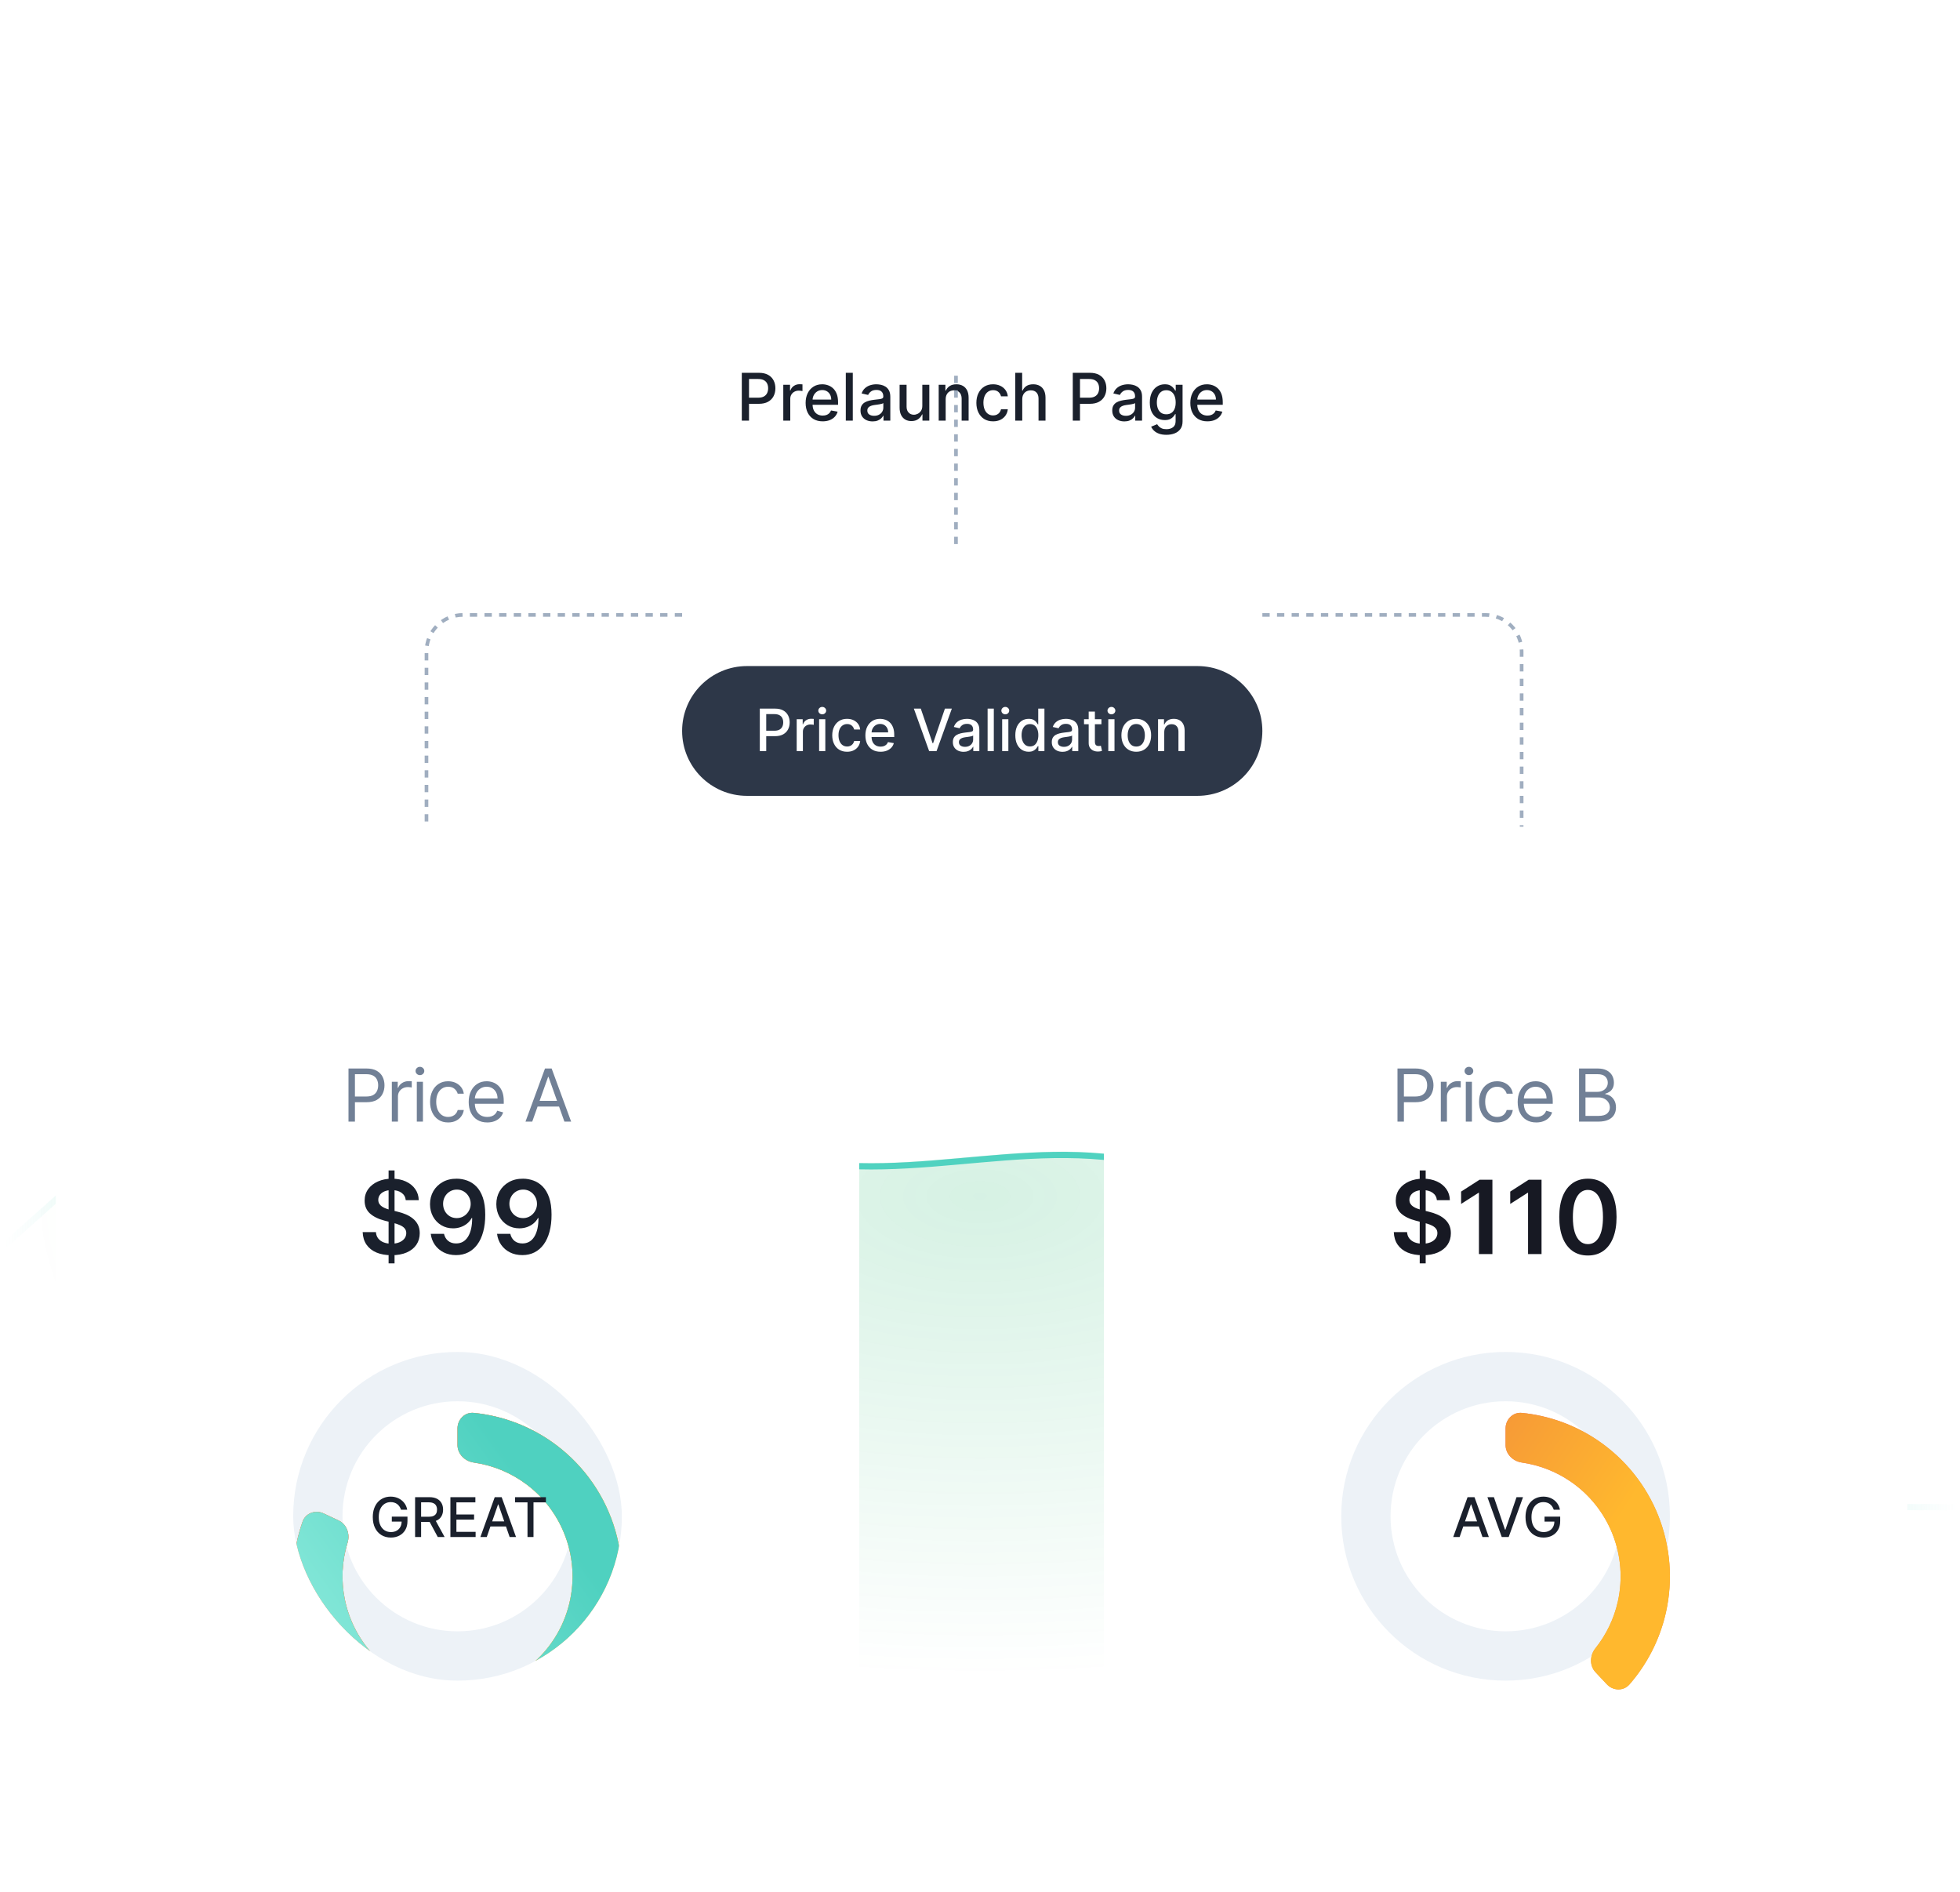 <svg width="632" height="610" viewBox="0 0 632 610" fill="none" xmlns="http://www.w3.org/2000/svg">
<g clip-path="url(#clip0_1305_35240)">
<path opacity="0.16" d="M631 484.849H610.02C589.041 484.849 547.082 484.849 505.123 461.338C463.164 438.179 421.205 390.629 379.246 376.805C337.287 362.452 295.328 381.824 253.369 372.138C211.41 362.452 169.451 325.468 127.492 325.204C85.533 325.468 43.574 362.452 22.594 381.56L1.615 400.315V541.204H22.594C43.574 541.204 85.533 541.204 127.492 541.204C169.451 541.204 211.41 541.204 253.369 541.204C295.328 541.204 337.287 541.204 379.246 541.204C421.205 541.204 463.164 541.204 505.123 541.204C547.082 541.204 589.041 541.204 610.02 541.204H631" fill="url(#paint0_diamond_1305_35240)"/>
<path d="M631 485.929H610.02C589.041 485.929 547.082 485.929 505.123 462.418C463.164 439.259 421.205 391.709 379.246 377.885C337.287 363.532 295.328 382.904 253.369 373.218C211.41 363.532 169.451 326.548 127.492 326.284C85.533 326.548 43.574 363.532 22.594 382.64L1.615 401.395" stroke="url(#paint1_linear_1305_35240)" stroke-width="2"/>
<path d="M219.945 198.264L149.294 198.264C142.791 198.264 137.519 203.536 137.519 210.039L137.519 266.56" stroke="#A0AEC0" stroke-width="1.178" stroke-dasharray="2.36 2.36"/>
<g filter="url(#filter0_ddd_1305_35240)">
<path d="M219.945 200.343C219.945 188.79 229.312 179.423 240.865 179.423H386.126C397.68 179.423 407.046 188.79 407.046 200.343C407.046 211.897 397.68 221.264 386.126 221.264H240.865C229.312 221.264 219.945 211.897 219.945 200.343Z" fill="#2D3748"/>
<path d="M245.001 206.843V193.141H249.885C250.951 193.141 251.835 193.335 252.535 193.723C253.235 194.111 253.759 194.642 254.107 195.316C254.455 195.985 254.629 196.738 254.629 197.577C254.629 198.42 254.453 199.178 254.1 199.852C253.753 200.521 253.226 201.052 252.521 201.444C251.821 201.832 250.94 202.026 249.879 202.026H246.52V200.273H249.691C250.365 200.273 250.911 200.157 251.331 199.925C251.75 199.689 252.058 199.368 252.254 198.962C252.45 198.556 252.548 198.094 252.548 197.577C252.548 197.06 252.45 196.6 252.254 196.199C252.058 195.797 251.748 195.483 251.324 195.255C250.905 195.028 250.352 194.914 249.665 194.914H247.069V206.843H245.001ZM256.892 206.843V196.567H258.826V198.199H258.933C259.12 197.646 259.45 197.211 259.923 196.895C260.4 196.573 260.94 196.413 261.542 196.413C261.667 196.413 261.814 196.417 261.983 196.426C262.157 196.435 262.293 196.446 262.392 196.46V198.373C262.311 198.351 262.169 198.326 261.963 198.3C261.758 198.268 261.553 198.253 261.348 198.253C260.875 198.253 260.454 198.353 260.083 198.554C259.718 198.75 259.428 199.024 259.214 199.377C258.999 199.725 258.892 200.122 258.892 200.568V206.843H256.892ZM264.123 206.843V196.567H266.123V206.843H264.123ZM265.133 194.981C264.785 194.981 264.486 194.865 264.236 194.633C263.991 194.397 263.868 194.116 263.868 193.79C263.868 193.46 263.991 193.179 264.236 192.947C264.486 192.711 264.785 192.593 265.133 192.593C265.481 192.593 265.777 192.711 266.023 192.947C266.273 193.179 266.397 193.46 266.397 193.79C266.397 194.116 266.273 194.397 266.023 194.633C265.777 194.865 265.481 194.981 265.133 194.981ZM273.143 207.051C272.148 207.051 271.292 206.825 270.574 206.375C269.86 205.92 269.312 205.293 268.928 204.495C268.544 203.697 268.353 202.782 268.353 201.752C268.353 200.708 268.549 199.787 268.941 198.989C269.334 198.186 269.887 197.559 270.601 197.109C271.314 196.658 272.155 196.433 273.123 196.433C273.904 196.433 274.599 196.578 275.21 196.868C275.821 197.153 276.314 197.555 276.689 198.072C277.068 198.59 277.293 199.194 277.365 199.885H275.418C275.311 199.404 275.065 198.989 274.682 198.641C274.303 198.293 273.794 198.119 273.156 198.119C272.599 198.119 272.11 198.266 271.691 198.561C271.276 198.85 270.953 199.265 270.721 199.805C270.489 200.34 270.373 200.974 270.373 201.705C270.373 202.454 270.487 203.101 270.714 203.645C270.942 204.189 271.263 204.611 271.678 204.91C272.097 205.209 272.59 205.358 273.156 205.358C273.536 205.358 273.879 205.289 274.187 205.151C274.499 205.008 274.76 204.805 274.97 204.542C275.184 204.279 275.333 203.962 275.418 203.592H277.365C277.293 204.256 277.077 204.85 276.716 205.371C276.354 205.893 275.871 206.304 275.264 206.602C274.662 206.901 273.955 207.051 273.143 207.051ZM283.933 207.051C282.921 207.051 282.049 206.834 281.317 206.402C280.59 205.965 280.028 205.351 279.631 204.562C279.239 203.768 279.042 202.838 279.042 201.772C279.042 200.719 279.239 199.792 279.631 198.989C280.028 198.186 280.581 197.559 281.29 197.109C282.004 196.658 282.838 196.433 283.793 196.433C284.372 196.433 284.934 196.529 285.479 196.721C286.023 196.912 286.511 197.214 286.944 197.624C287.376 198.034 287.718 198.567 287.967 199.223C288.217 199.874 288.342 200.666 288.342 201.598V202.307H280.173V200.808H286.382C286.382 200.282 286.275 199.816 286.061 199.41C285.846 199 285.545 198.676 285.157 198.44C284.774 198.204 284.323 198.085 283.806 198.085C283.244 198.085 282.753 198.224 282.334 198.5C281.919 198.772 281.598 199.129 281.371 199.571C281.148 200.008 281.036 200.483 281.036 200.996V202.167C281.036 202.854 281.156 203.438 281.397 203.92C281.643 204.401 281.984 204.769 282.421 205.023C282.858 205.273 283.369 205.398 283.953 205.398C284.332 205.398 284.678 205.345 284.99 205.238C285.302 205.126 285.572 204.961 285.8 204.742C286.027 204.524 286.201 204.254 286.322 203.933L288.215 204.274C288.063 204.832 287.791 205.32 287.399 205.739C287.011 206.154 286.522 206.478 285.933 206.709C285.349 206.937 284.682 207.051 283.933 207.051ZM296.906 193.141L300.719 204.301H300.873L304.687 193.141H306.921L301.99 206.843H299.602L294.671 193.141H296.906ZM310.718 207.071C310.067 207.071 309.478 206.95 308.952 206.709C308.426 206.464 308.009 206.11 307.701 205.646C307.397 205.182 307.246 204.613 307.246 203.94C307.246 203.36 307.357 202.883 307.58 202.508C307.803 202.133 308.104 201.837 308.484 201.618C308.863 201.399 309.286 201.234 309.755 201.123C310.223 201.011 310.7 200.927 311.186 200.869C311.802 200.797 312.302 200.739 312.685 200.695C313.069 200.646 313.347 200.568 313.521 200.461C313.695 200.354 313.782 200.18 313.782 199.939V199.892C313.782 199.308 313.617 198.855 313.287 198.534C312.962 198.213 312.475 198.052 311.829 198.052C311.155 198.052 310.624 198.201 310.236 198.5C309.853 198.795 309.587 199.123 309.44 199.484L307.56 199.056C307.783 198.431 308.109 197.927 308.537 197.544C308.97 197.156 309.467 196.875 310.029 196.701C310.591 196.522 311.182 196.433 311.802 196.433C312.212 196.433 312.647 196.482 313.107 196.58C313.57 196.674 314.003 196.848 314.405 197.102C314.81 197.356 315.143 197.72 315.401 198.193C315.66 198.661 315.789 199.27 315.789 200.019V206.843H313.836V205.438H313.756C313.626 205.697 313.432 205.951 313.174 206.201C312.915 206.451 312.583 206.658 312.177 206.823C311.771 206.988 311.285 207.071 310.718 207.071ZM311.153 205.465C311.706 205.465 312.179 205.356 312.571 205.137C312.968 204.919 313.269 204.633 313.475 204.281C313.684 203.924 313.789 203.543 313.789 203.137V201.812C313.718 201.883 313.579 201.95 313.374 202.013C313.174 202.071 312.944 202.122 312.685 202.167C312.426 202.207 312.174 202.245 311.929 202.28C311.684 202.312 311.479 202.338 311.314 202.361C310.926 202.41 310.571 202.492 310.25 202.608C309.933 202.724 309.679 202.891 309.487 203.11C309.3 203.324 309.206 203.61 309.206 203.966C309.206 204.461 309.389 204.836 309.755 205.09C310.12 205.34 310.587 205.465 311.153 205.465ZM320.454 193.141V206.843H318.454V193.141H320.454ZM323.146 206.843V196.567H325.146V206.843H323.146ZM324.156 194.981C323.808 194.981 323.509 194.865 323.259 194.633C323.014 194.397 322.891 194.116 322.891 193.79C322.891 193.46 323.014 193.179 323.259 192.947C323.509 192.711 323.808 192.593 324.156 192.593C324.504 192.593 324.8 192.711 325.046 192.947C325.295 193.179 325.42 193.46 325.42 193.79C325.42 194.116 325.295 194.397 325.046 194.633C324.8 194.865 324.504 194.981 324.156 194.981ZM331.684 207.044C330.855 207.044 330.114 206.832 329.463 206.408C328.816 205.98 328.308 205.371 327.938 204.582C327.572 203.788 327.389 202.836 327.389 201.725C327.389 200.614 327.574 199.664 327.944 198.875C328.319 198.085 328.832 197.481 329.483 197.062C330.134 196.643 330.872 196.433 331.698 196.433C332.335 196.433 332.848 196.54 333.236 196.754C333.629 196.964 333.932 197.209 334.146 197.49C334.365 197.771 334.534 198.019 334.655 198.233H334.775V193.141H336.776V206.843H334.822V205.244H334.655C334.534 205.463 334.36 205.713 334.133 205.994C333.91 206.275 333.602 206.52 333.21 206.73C332.817 206.939 332.309 207.044 331.684 207.044ZM332.126 205.338C332.701 205.338 333.187 205.186 333.584 204.883C333.986 204.575 334.289 204.149 334.494 203.605C334.704 203.061 334.809 202.428 334.809 201.705C334.809 200.991 334.706 200.367 334.501 199.832C334.296 199.296 333.995 198.879 333.598 198.581C333.201 198.282 332.71 198.132 332.126 198.132C331.524 198.132 331.022 198.288 330.62 198.601C330.219 198.913 329.916 199.339 329.711 199.879C329.51 200.418 329.41 201.027 329.41 201.705C329.41 202.392 329.512 203.01 329.717 203.558C329.922 204.107 330.226 204.542 330.627 204.863C331.033 205.18 331.533 205.338 332.126 205.338ZM342.621 207.071C341.97 207.071 341.381 206.95 340.855 206.709C340.329 206.464 339.912 206.11 339.604 205.646C339.301 205.182 339.149 204.613 339.149 203.94C339.149 203.36 339.261 202.883 339.484 202.508C339.707 202.133 340.008 201.837 340.387 201.618C340.766 201.399 341.19 201.234 341.658 201.123C342.126 201.011 342.604 200.927 343.09 200.869C343.705 200.797 344.205 200.739 344.588 200.695C344.972 200.646 345.251 200.568 345.425 200.461C345.599 200.354 345.686 200.18 345.686 199.939V199.892C345.686 199.308 345.521 198.855 345.191 198.534C344.865 198.213 344.379 198.052 343.732 198.052C343.059 198.052 342.528 198.201 342.14 198.5C341.756 198.795 341.491 199.123 341.344 199.484L339.464 199.056C339.687 198.431 340.012 197.927 340.44 197.544C340.873 197.156 341.37 196.875 341.932 196.701C342.494 196.522 343.085 196.433 343.705 196.433C344.116 196.433 344.551 196.482 345.01 196.58C345.474 196.674 345.906 196.848 346.308 197.102C346.714 197.356 347.046 197.72 347.305 198.193C347.563 198.661 347.693 199.27 347.693 200.019V206.843H345.739V205.438H345.659C345.53 205.697 345.336 205.951 345.077 206.201C344.818 206.451 344.486 206.658 344.08 206.823C343.674 206.988 343.188 207.071 342.621 207.071ZM343.056 205.465C343.609 205.465 344.082 205.356 344.475 205.137C344.872 204.919 345.173 204.633 345.378 204.281C345.588 203.924 345.692 203.543 345.692 203.137V201.812C345.621 201.883 345.483 201.95 345.278 202.013C345.077 202.071 344.847 202.122 344.588 202.167C344.33 202.207 344.078 202.245 343.832 202.28C343.587 202.312 343.382 202.338 343.217 202.361C342.829 202.41 342.474 202.492 342.153 202.608C341.836 202.724 341.582 202.891 341.39 203.11C341.203 203.324 341.109 203.61 341.109 203.966C341.109 204.461 341.292 204.836 341.658 205.09C342.024 205.34 342.49 205.465 343.056 205.465ZM355.154 196.567V198.172H349.541V196.567H355.154ZM351.046 194.105H353.047V203.826C353.047 204.214 353.105 204.506 353.221 204.702C353.337 204.894 353.486 205.026 353.669 205.097C353.856 205.164 354.059 205.197 354.278 205.197C354.438 205.197 354.579 205.186 354.699 205.164C354.82 205.142 354.913 205.124 354.98 205.11L355.342 206.763C355.226 206.808 355.061 206.852 354.847 206.897C354.632 206.946 354.365 206.973 354.044 206.977C353.517 206.986 353.027 206.892 352.572 206.696C352.117 206.5 351.749 206.197 351.468 205.786C351.187 205.376 351.046 204.861 351.046 204.241V194.105ZM357.367 206.843V196.567H359.368V206.843H357.367ZM358.377 194.981C358.029 194.981 357.731 194.865 357.481 194.633C357.236 194.397 357.113 194.116 357.113 193.79C357.113 193.46 357.236 193.179 357.481 192.947C357.731 192.711 358.029 192.593 358.377 192.593C358.725 192.593 359.022 192.711 359.267 192.947C359.517 193.179 359.642 193.46 359.642 193.79C359.642 194.116 359.517 194.397 359.267 194.633C359.022 194.865 358.725 194.981 358.377 194.981ZM366.387 207.051C365.424 207.051 364.583 206.83 363.865 206.388C363.147 205.947 362.59 205.329 362.193 204.535C361.796 203.741 361.597 202.813 361.597 201.752C361.597 200.686 361.796 199.754 362.193 198.955C362.59 198.157 363.147 197.537 363.865 197.095C364.583 196.654 365.424 196.433 366.387 196.433C367.351 196.433 368.192 196.654 368.91 197.095C369.628 197.537 370.185 198.157 370.582 198.955C370.979 199.754 371.178 200.686 371.178 201.752C371.178 202.813 370.979 203.741 370.582 204.535C370.185 205.329 369.628 205.947 368.91 206.388C368.192 206.83 367.351 207.051 366.387 207.051ZM366.394 205.371C367.019 205.371 367.536 205.206 367.946 204.876C368.357 204.546 368.66 204.107 368.856 203.558C369.057 203.01 369.157 202.405 369.157 201.745C369.157 201.089 369.057 200.487 368.856 199.939C368.66 199.386 368.357 198.942 367.946 198.607C367.536 198.273 367.019 198.106 366.394 198.106C365.765 198.106 365.243 198.273 364.829 198.607C364.418 198.942 364.113 199.386 363.912 199.939C363.716 200.487 363.618 201.089 363.618 201.745C363.618 202.405 363.716 203.01 363.912 203.558C364.113 204.107 364.418 204.546 364.829 204.876C365.243 205.206 365.765 205.371 366.394 205.371ZM375.411 200.742V206.843H373.411V196.567H375.331V198.239H375.458C375.694 197.695 376.065 197.258 376.569 196.928C377.077 196.598 377.717 196.433 378.489 196.433C379.189 196.433 379.802 196.58 380.329 196.875C380.855 197.164 381.263 197.597 381.553 198.172C381.843 198.748 381.988 199.459 381.988 200.307V206.843H379.987V200.548C379.987 199.803 379.793 199.221 379.405 198.801C379.017 198.378 378.484 198.166 377.806 198.166C377.343 198.166 376.93 198.266 376.569 198.467C376.212 198.668 375.929 198.962 375.719 199.35C375.514 199.734 375.411 200.197 375.411 200.742Z" fill="white"/>
</g>
<path d="M407.047 198.264L478.875 198.264C485.379 198.264 490.65 203.536 490.65 210.039L490.65 266.56" stroke="#A0AEC0" stroke-width="1.178" stroke-dasharray="2.36 2.36"/>
<g filter="url(#filter1_ddd_1305_35240)">
<rect x="355.945" y="265.971" width="259.053" height="277.893" rx="18.84" fill="white"/>
<path d="M450.615 326.299V309.172H456.402C457.746 309.172 458.844 309.414 459.697 309.899C460.556 310.379 461.191 311.028 461.604 311.848C462.017 312.668 462.223 313.582 462.223 314.591C462.223 315.6 462.017 316.517 461.604 317.343C461.197 318.168 460.567 318.826 459.714 319.316C458.861 319.801 457.768 320.044 456.436 320.044H452.288V318.204H456.369C457.289 318.204 458.027 318.045 458.585 317.727C459.143 317.409 459.547 316.98 459.798 316.439C460.054 315.893 460.182 315.277 460.182 314.591C460.182 313.905 460.054 313.292 459.798 312.751C459.547 312.21 459.14 311.787 458.577 311.48C458.014 311.168 457.266 311.012 456.335 311.012H452.689V326.299H450.615ZM464.59 326.299V313.454H466.497V315.394H466.63C466.865 314.758 467.288 314.243 467.902 313.847C468.515 313.451 469.206 313.253 469.976 313.253C470.121 313.253 470.302 313.256 470.519 313.261C470.737 313.267 470.901 313.275 471.013 313.286V315.294C470.946 315.277 470.792 315.252 470.553 315.218C470.319 315.179 470.07 315.16 469.808 315.16C469.184 315.16 468.626 315.291 468.136 315.553C467.651 315.809 467.266 316.166 466.982 316.623C466.703 317.075 466.564 317.591 466.564 318.17V326.299H464.59ZM472.646 326.299V313.454H474.619V326.299H472.646ZM473.649 311.313C473.265 311.313 472.933 311.182 472.654 310.92C472.381 310.658 472.244 310.343 472.244 309.975C472.244 309.607 472.381 309.292 472.654 309.03C472.933 308.768 473.265 308.637 473.649 308.637C474.034 308.637 474.363 308.768 474.636 309.03C474.915 309.292 475.054 309.607 475.054 309.975C475.054 310.343 474.915 310.658 474.636 310.92C474.363 311.182 474.034 311.313 473.649 311.313ZM482.746 326.567C481.542 326.567 480.505 326.283 479.635 325.714C478.766 325.145 478.096 324.362 477.628 323.364C477.16 322.366 476.926 321.226 476.926 319.943C476.926 318.639 477.165 317.487 477.645 316.489C478.13 315.486 478.805 314.703 479.669 314.139C480.538 313.571 481.553 313.286 482.713 313.286C483.616 313.286 484.43 313.454 485.155 313.788C485.88 314.123 486.473 314.591 486.936 315.193C487.399 315.795 487.686 316.498 487.798 317.301H485.824C485.673 316.715 485.339 316.197 484.82 315.745C484.307 315.288 483.616 315.059 482.746 315.059C481.977 315.059 481.302 315.26 480.722 315.662C480.148 316.057 479.699 316.618 479.376 317.343C479.058 318.062 478.899 318.906 478.899 319.877C478.899 320.869 479.055 321.733 479.368 322.469C479.685 323.205 480.131 323.776 480.706 324.183C481.286 324.59 481.966 324.794 482.746 324.794C483.259 324.794 483.725 324.705 484.143 324.526C484.561 324.348 484.915 324.091 485.205 323.757C485.495 323.422 485.701 323.021 485.824 322.553H487.798C487.686 323.311 487.41 323.994 486.97 324.602C486.535 325.204 485.958 325.683 485.238 326.04C484.525 326.391 483.694 326.567 482.746 326.567ZM495.362 326.567C494.124 326.567 493.057 326.294 492.159 325.747C491.267 325.195 490.578 324.426 490.093 323.439C489.614 322.447 489.374 321.293 489.374 319.977C489.374 318.661 489.614 317.501 490.093 316.498C490.578 315.489 491.253 314.703 492.117 314.139C492.987 313.571 494.002 313.286 495.161 313.286C495.83 313.286 496.491 313.398 497.143 313.621C497.796 313.844 498.39 314.206 498.925 314.708C499.46 315.204 499.887 315.862 500.204 316.682C500.522 317.501 500.681 318.511 500.681 319.709V320.546H490.779V318.839H498.674C498.674 318.115 498.529 317.468 498.239 316.899C497.955 316.331 497.548 315.882 497.018 315.553C496.494 315.224 495.875 315.059 495.161 315.059C494.375 315.059 493.695 315.255 493.121 315.645C492.552 316.03 492.114 316.531 491.808 317.15C491.501 317.769 491.348 318.432 491.348 319.141V320.278C491.348 321.248 491.515 322.07 491.85 322.745C492.19 323.414 492.661 323.924 493.263 324.275C493.865 324.621 494.565 324.794 495.362 324.794C495.881 324.794 496.349 324.721 496.767 324.577C497.191 324.426 497.556 324.203 497.863 323.907C498.169 323.606 498.406 323.233 498.574 322.787L500.48 323.322C500.28 323.969 499.942 324.538 499.468 325.028C498.994 325.513 498.409 325.892 497.712 326.166C497.015 326.433 496.232 326.567 495.362 326.567ZM509.161 326.299V309.172H515.149C516.343 309.172 517.327 309.378 518.102 309.791C518.877 310.198 519.454 310.747 519.833 311.438C520.212 312.124 520.401 312.885 520.401 313.721C520.401 314.457 520.27 315.065 520.008 315.544C519.752 316.024 519.412 316.403 518.988 316.682C518.57 316.961 518.115 317.167 517.625 317.301V317.468C518.149 317.501 518.676 317.685 519.205 318.02C519.735 318.354 520.178 318.834 520.535 319.458C520.892 320.083 521.07 320.847 521.07 321.75C521.07 322.608 520.875 323.381 520.485 324.066C520.095 324.752 519.479 325.296 518.637 325.697C517.795 326.099 516.699 326.299 515.35 326.299H509.161ZM511.235 324.459H515.35C516.705 324.459 517.667 324.197 518.235 323.673C518.81 323.144 519.097 322.502 519.097 321.75C519.097 321.17 518.949 320.635 518.653 320.144C518.358 319.648 517.937 319.252 517.391 318.957C516.844 318.656 516.198 318.505 515.45 318.505H511.235V324.459ZM511.235 316.699H515.082C515.707 316.699 516.27 316.576 516.772 316.331C517.279 316.085 517.681 315.74 517.976 315.294C518.277 314.848 518.428 314.323 518.428 313.721C518.428 312.969 518.166 312.33 517.642 311.806C517.117 311.277 516.287 311.012 515.149 311.012H511.235V316.699Z" fill="#718096"/>
<path d="M457.789 372.007V342.033H459.709V372.007H457.789ZM463.327 351.623C463.217 350.6 462.757 349.804 461.945 349.234C461.141 348.664 460.095 348.379 458.807 348.379C457.902 348.379 457.125 348.516 456.477 348.789C455.829 349.062 455.334 349.433 454.99 349.901C454.647 350.37 454.471 350.904 454.463 351.505C454.463 352.005 454.577 352.438 454.803 352.805C455.037 353.172 455.353 353.484 455.751 353.742C456.149 353.992 456.59 354.202 457.074 354.374C457.558 354.546 458.046 354.69 458.538 354.807L460.786 355.369C461.691 355.58 462.562 355.865 463.397 356.224C464.24 356.583 464.993 357.036 465.656 357.582C466.328 358.128 466.859 358.788 467.249 359.561C467.639 360.333 467.834 361.239 467.834 362.277C467.834 363.682 467.475 364.919 466.757 365.989C466.039 367.05 465.001 367.881 463.643 368.482C462.292 369.076 460.657 369.372 458.737 369.372C456.871 369.372 455.252 369.083 453.878 368.506C452.512 367.928 451.443 367.085 450.67 365.977C449.905 364.868 449.491 363.518 449.429 361.926H453.702C453.765 362.761 454.022 363.456 454.475 364.01C454.928 364.564 455.517 364.978 456.243 365.251C456.977 365.524 457.796 365.661 458.702 365.661C459.646 365.661 460.474 365.52 461.184 365.239C461.902 364.95 462.464 364.552 462.87 364.045C463.276 363.53 463.483 362.929 463.49 362.242C463.483 361.617 463.299 361.102 462.94 360.696C462.581 360.283 462.078 359.939 461.43 359.666C460.79 359.385 460.04 359.135 459.182 358.917L456.454 358.214C454.479 357.707 452.918 356.938 451.77 355.908C450.631 354.87 450.061 353.492 450.061 351.775C450.061 350.362 450.444 349.125 451.208 348.063C451.981 347.002 453.031 346.178 454.358 345.593C455.685 345 457.187 344.703 458.866 344.703C460.567 344.703 462.058 345 463.338 345.593C464.626 346.178 465.637 346.994 466.371 348.04C467.104 349.078 467.483 350.272 467.506 351.623H463.327ZM481.225 345.031V369.009H476.882V349.257H476.741L471.133 352.84V348.859L477.092 345.031H481.225ZM497.067 345.031V369.009H492.723V349.257H492.582L486.974 352.84V348.859L492.934 345.031H497.067ZM512.018 369.466C510.09 369.466 508.435 368.978 507.054 368.002C505.68 367.019 504.622 365.602 503.881 363.752C503.147 361.895 502.78 359.658 502.78 357.043C502.788 354.429 503.159 352.204 503.893 350.37C504.634 348.528 505.692 347.123 507.066 346.155C508.447 345.187 510.098 344.703 512.018 344.703C513.938 344.703 515.589 345.187 516.971 346.155C518.352 347.123 519.41 348.528 520.144 350.37C520.885 352.212 521.256 354.436 521.256 357.043C521.256 359.666 520.885 361.906 520.144 363.764C519.41 365.614 518.352 367.027 516.971 368.002C515.597 368.978 513.946 369.466 512.018 369.466ZM512.018 365.801C513.517 365.801 514.699 365.064 515.566 363.588C516.44 362.105 516.877 359.924 516.877 357.043C516.877 355.139 516.678 353.539 516.28 352.243C515.882 350.947 515.32 349.972 514.594 349.316C513.868 348.653 513.009 348.321 512.018 348.321C510.527 348.321 509.349 349.062 508.482 350.545C507.616 352.021 507.179 354.187 507.171 357.043C507.163 358.956 507.354 360.564 507.745 361.867C508.143 363.171 508.705 364.154 509.431 364.818C510.157 365.473 511.019 365.801 512.018 365.801Z" fill="#171923"/>
<path d="M538.461 453.548C538.461 482.812 514.737 506.536 485.473 506.536C456.208 506.536 432.484 482.812 432.484 453.548C432.484 424.283 456.208 400.56 485.473 400.56C514.737 400.56 538.461 424.283 538.461 453.548ZM448.381 453.548C448.381 474.033 464.987 490.639 485.473 490.639C505.958 490.639 522.564 474.033 522.564 453.548C522.564 433.063 505.958 416.456 485.473 416.456C464.987 416.456 448.381 433.063 448.381 453.548Z" fill="#EDF2F7"/>
<g filter="url(#filter2_d_1305_35240)">
<path d="M485.473 405.834C485.473 402.921 487.84 400.532 490.738 400.822C499.497 401.697 507.93 404.743 515.256 409.722C524.041 415.693 530.83 424.166 534.74 434.041C538.65 443.917 539.502 454.741 537.185 465.107C535.252 473.751 531.191 481.745 525.404 488.379C523.49 490.574 520.129 490.453 518.135 488.33L514.474 484.431C512.48 482.308 512.62 478.99 514.439 476.715C517.952 472.324 520.434 467.172 521.671 461.639C523.293 454.383 522.697 446.807 519.96 439.893C517.222 432.98 512.471 427.049 506.321 422.87C501.632 419.683 496.296 417.627 490.729 416.83C487.846 416.418 485.473 414.095 485.473 411.182V405.834Z" fill="#EDF2F7"/>
<path d="M485.473 405.834C485.473 402.921 487.84 400.532 490.738 400.822C499.497 401.697 507.93 404.743 515.256 409.722C524.041 415.693 530.83 424.166 534.74 434.041C538.65 443.917 539.502 454.741 537.185 465.107C535.252 473.751 531.191 481.745 525.404 488.379C523.49 490.574 520.129 490.453 518.135 488.33L514.474 484.431C512.48 482.308 512.62 478.99 514.439 476.715C517.952 472.324 520.434 467.172 521.671 461.639C523.293 454.383 522.697 446.807 519.96 439.893C517.222 432.98 512.471 427.049 506.321 422.87C501.632 419.683 496.296 417.627 490.729 416.83C487.846 416.418 485.473 414.095 485.473 411.182V405.834Z" fill="url(#paint2_linear_1305_35240)"/>
<path d="M485.473 405.834C485.473 402.921 487.84 400.532 490.738 400.822C499.497 401.697 507.93 404.743 515.256 409.722C524.041 415.693 530.83 424.166 534.74 434.041C538.65 443.917 539.502 454.741 537.185 465.107C535.252 473.751 531.191 481.745 525.404 488.379C523.49 490.574 520.129 490.453 518.135 488.33L514.474 484.431C512.48 482.308 512.62 478.99 514.439 476.715C517.952 472.324 520.434 467.172 521.671 461.639C523.293 454.383 522.697 446.807 519.96 439.893C517.222 432.98 512.471 427.049 506.321 422.87C501.632 419.683 496.296 417.627 490.729 416.83C487.846 416.418 485.473 414.095 485.473 411.182V405.834Z" fill="url(#paint3_linear_1305_35240)"/>
</g>
<g clip-path="url(#clip1_1305_35240)">
<path d="M470.649 460.228H468.591L473.214 447.382H475.453L480.076 460.228H478.019L474.387 449.715H474.287L470.649 460.228ZM470.994 455.197H477.667V456.828H470.994V455.197ZM481.708 447.382L485.283 457.844H485.428L489.003 447.382H491.098L486.475 460.228H484.236L479.613 447.382H481.708ZM501.008 451.44C500.887 451.06 500.724 450.719 500.519 450.418C500.318 450.112 500.078 449.853 499.798 449.64C499.517 449.423 499.197 449.257 498.838 449.144C498.482 449.032 498.091 448.975 497.665 448.975C496.942 448.975 496.289 449.161 495.708 449.533C495.127 449.905 494.667 450.451 494.328 451.17C493.994 451.885 493.826 452.761 493.826 453.798C493.826 454.84 493.996 455.72 494.334 456.439C494.673 457.158 495.137 457.704 495.727 458.076C496.316 458.448 496.988 458.634 497.74 458.634C498.439 458.634 499.047 458.492 499.565 458.208C500.088 457.924 500.492 457.522 500.776 457.004C501.065 456.481 501.209 455.866 501.209 455.16L501.711 455.254H498.035V453.654H503.084V455.116C503.084 456.194 502.854 457.131 502.394 457.926C501.938 458.716 501.307 459.326 500.5 459.757C499.697 460.188 498.777 460.403 497.74 460.403C496.578 460.403 495.557 460.136 494.679 459.6C493.805 459.065 493.124 458.306 492.635 457.323C492.145 456.337 491.901 455.166 491.901 453.811C491.901 452.787 492.043 451.867 492.327 451.051C492.612 450.236 493.011 449.544 493.525 448.975C494.044 448.402 494.652 447.965 495.35 447.664C496.053 447.359 496.82 447.206 497.652 447.206C498.347 447.206 498.993 447.309 499.591 447.514C500.193 447.719 500.728 448.009 501.196 448.385C501.669 448.762 502.06 449.209 502.369 449.728C502.679 450.242 502.888 450.813 502.996 451.44H501.008Z" fill="#1A202C"/>
</g>
</g>
<g filter="url(#filter3_ddd_1305_35240)">
<rect x="18" y="265.971" width="259.053" height="277.893" rx="18.84" fill="white"/>
<path d="M112.371 326.299V309.172H118.158C119.502 309.172 120.6 309.414 121.453 309.899C122.312 310.379 122.947 311.028 123.36 311.848C123.772 312.668 123.979 313.582 123.979 314.591C123.979 315.6 123.772 316.517 123.36 317.343C122.953 318.168 122.323 318.826 121.47 319.316C120.617 319.801 119.524 320.044 118.191 320.044H114.043V318.204H118.125C119.044 318.204 119.783 318.045 120.341 317.727C120.898 317.409 121.302 316.98 121.553 316.439C121.81 315.893 121.938 315.277 121.938 314.591C121.938 313.905 121.81 313.292 121.553 312.751C121.302 312.21 120.895 311.787 120.332 311.48C119.769 311.168 119.022 311.012 118.091 311.012H114.445V326.299H112.371ZM126.346 326.299V313.454H128.252V315.394H128.386C128.62 314.758 129.044 314.243 129.657 313.847C130.271 313.451 130.962 313.253 131.731 313.253C131.876 313.253 132.057 313.256 132.275 313.261C132.492 313.267 132.657 313.275 132.768 313.286V315.294C132.701 315.277 132.548 315.252 132.308 315.218C132.074 315.179 131.826 315.16 131.564 315.16C130.94 315.16 130.382 315.291 129.891 315.553C129.406 315.809 129.022 316.166 128.737 316.623C128.459 317.075 128.319 317.591 128.319 318.17V326.299H126.346ZM134.401 326.299V313.454H136.375V326.299H134.401ZM135.405 311.313C135.02 311.313 134.689 311.182 134.41 310.92C134.137 310.658 134 310.343 134 309.975C134 309.607 134.137 309.292 134.41 309.03C134.689 308.768 135.02 308.637 135.405 308.637C135.79 308.637 136.119 308.768 136.392 309.03C136.671 309.292 136.81 309.607 136.81 309.975C136.81 310.343 136.671 310.658 136.392 310.92C136.119 311.182 135.79 311.313 135.405 311.313ZM144.502 326.567C143.298 326.567 142.261 326.283 141.391 325.714C140.521 325.145 139.852 324.362 139.384 323.364C138.916 322.366 138.681 321.226 138.681 319.943C138.681 318.639 138.921 317.487 139.401 316.489C139.886 315.486 140.56 314.703 141.424 314.139C142.294 313.571 143.309 313.286 144.469 313.286C145.372 313.286 146.186 313.454 146.911 313.788C147.635 314.123 148.229 314.591 148.692 315.193C149.155 315.795 149.442 316.498 149.553 317.301H147.58C147.429 316.715 147.095 316.197 146.576 315.745C146.063 315.288 145.372 315.059 144.502 315.059C143.733 315.059 143.058 315.26 142.478 315.662C141.904 316.057 141.455 316.618 141.132 317.343C140.814 318.062 140.655 318.906 140.655 319.877C140.655 320.869 140.811 321.733 141.123 322.469C141.441 323.205 141.887 323.776 142.461 324.183C143.041 324.59 143.721 324.794 144.502 324.794C145.015 324.794 145.48 324.705 145.899 324.526C146.317 324.348 146.671 324.091 146.961 323.757C147.251 323.422 147.457 323.021 147.58 322.553H149.553C149.442 323.311 149.166 323.994 148.725 324.602C148.29 325.204 147.713 325.683 146.994 326.04C146.281 326.391 145.45 326.567 144.502 326.567ZM157.118 326.567C155.88 326.567 154.812 326.294 153.915 325.747C153.023 325.195 152.334 324.426 151.849 323.439C151.37 322.447 151.13 321.293 151.13 319.977C151.13 318.661 151.37 317.501 151.849 316.498C152.334 315.489 153.009 314.703 153.873 314.139C154.743 313.571 155.757 313.286 156.917 313.286C157.586 313.286 158.247 313.398 158.899 313.621C159.551 313.844 160.145 314.206 160.68 314.708C161.216 315.204 161.642 315.862 161.96 316.682C162.278 317.501 162.437 318.511 162.437 319.709V320.546H152.535V318.839H160.43C160.43 318.115 160.285 317.468 159.995 316.899C159.71 316.331 159.303 315.882 158.774 315.553C158.25 315.224 157.631 315.059 156.917 315.059C156.131 315.059 155.451 315.255 154.877 315.645C154.308 316.03 153.87 316.531 153.564 317.15C153.257 317.769 153.104 318.432 153.104 319.141V320.278C153.104 321.248 153.271 322.07 153.605 322.745C153.945 323.414 154.417 323.924 155.019 324.275C155.621 324.621 156.321 324.794 157.118 324.794C157.636 324.794 158.105 324.721 158.523 324.577C158.947 324.426 159.312 324.203 159.618 323.907C159.925 323.606 160.162 323.233 160.329 322.787L162.236 323.322C162.035 323.969 161.698 324.538 161.224 325.028C160.75 325.513 160.165 325.892 159.468 326.166C158.771 326.433 157.988 326.567 157.118 326.567ZM171.62 326.299H169.445L175.734 309.172H177.875L184.164 326.299H181.99L176.872 311.881H176.738L171.62 326.299ZM172.422 319.609H181.187V321.449H172.422V319.609Z" fill="#718096"/>
<path d="M125.301 372.007V342.033H127.221V372.007H125.301ZM130.839 351.623C130.729 350.6 130.269 349.804 129.457 349.234C128.653 348.664 127.607 348.379 126.319 348.379C125.414 348.379 124.637 348.516 123.989 348.789C123.342 349.062 122.846 349.433 122.502 349.901C122.159 350.37 121.983 350.904 121.976 351.505C121.976 352.005 122.089 352.438 122.315 352.805C122.549 353.172 122.865 353.484 123.263 353.742C123.662 353.992 124.103 354.202 124.587 354.374C125.07 354.546 125.558 354.69 126.05 354.807L128.298 355.369C129.203 355.58 130.074 355.865 130.909 356.224C131.752 356.583 132.505 357.036 133.169 357.582C133.84 358.128 134.371 358.788 134.761 359.561C135.151 360.333 135.346 361.239 135.346 362.277C135.346 363.682 134.987 364.919 134.269 365.989C133.551 367.05 132.513 367.881 131.155 368.482C129.804 369.076 128.169 369.372 126.249 369.372C124.384 369.372 122.764 369.083 121.39 368.506C120.024 367.928 118.955 367.085 118.182 365.977C117.417 364.868 117.003 363.518 116.941 361.926H121.215C121.277 362.761 121.535 363.456 121.987 364.01C122.44 364.564 123.029 364.978 123.755 365.251C124.489 365.524 125.309 365.661 126.214 365.661C127.158 365.661 127.986 365.52 128.696 365.239C129.414 364.95 129.976 364.552 130.382 364.045C130.788 363.53 130.995 362.929 131.003 362.242C130.995 361.617 130.811 361.102 130.452 360.696C130.093 360.283 129.59 359.939 128.942 359.666C128.302 359.385 127.553 359.135 126.694 358.917L123.966 358.214C121.991 357.707 120.43 356.938 119.283 355.908C118.143 354.87 117.573 353.492 117.573 351.775C117.573 350.362 117.956 349.125 118.721 348.063C119.493 347.002 120.543 346.178 121.87 345.593C123.197 345 124.7 344.703 126.378 344.703C128.079 344.703 129.57 345 130.85 345.593C132.138 346.178 133.149 346.994 133.883 348.04C134.617 349.078 134.995 350.272 135.019 351.623H130.839ZM147.309 344.703C148.457 344.711 149.573 344.914 150.658 345.312C151.751 345.702 152.734 346.342 153.608 347.232C154.483 348.114 155.177 349.296 155.692 350.78C156.208 352.263 156.465 354.097 156.465 356.282C156.473 358.343 156.254 360.185 155.809 361.809C155.372 363.424 154.744 364.79 153.924 365.907C153.105 367.023 152.117 367.874 150.962 368.459C149.807 369.044 148.507 369.337 147.063 369.337C145.549 369.337 144.207 369.04 143.036 368.447C141.873 367.854 140.932 367.042 140.214 366.012C139.496 364.982 139.055 363.803 138.891 362.476H143.165C143.383 363.428 143.828 364.185 144.499 364.747C145.178 365.302 146.033 365.579 147.063 365.579C148.726 365.579 150.006 364.857 150.904 363.413C151.801 361.969 152.25 359.963 152.25 357.395H152.086C151.704 358.082 151.208 358.675 150.599 359.174C149.99 359.666 149.3 360.045 148.527 360.31C147.762 360.575 146.95 360.708 146.092 360.708C144.687 360.708 143.422 360.372 142.298 359.701C141.182 359.03 140.296 358.109 139.64 356.938C138.993 355.767 138.665 354.429 138.657 352.922C138.657 351.361 139.016 349.96 139.734 348.719C140.46 347.47 141.471 346.487 142.766 345.768C144.062 345.043 145.576 344.687 147.309 344.703ZM147.321 348.215C146.478 348.215 145.717 348.422 145.038 348.836C144.367 349.242 143.836 349.796 143.446 350.499C143.063 351.193 142.872 351.97 142.872 352.828C142.88 353.679 143.071 354.452 143.446 355.147C143.828 355.841 144.347 356.392 145.003 356.798C145.666 357.203 146.423 357.406 147.274 357.406C147.906 357.406 148.496 357.285 149.042 357.043C149.588 356.801 150.065 356.466 150.471 356.037C150.884 355.599 151.204 355.104 151.431 354.55C151.665 353.995 151.778 353.41 151.77 352.793C151.77 351.974 151.575 351.217 151.185 350.522C150.802 349.827 150.275 349.269 149.604 348.848C148.941 348.426 148.18 348.215 147.321 348.215ZM168.689 344.703C169.836 344.711 170.952 344.914 172.037 345.312C173.13 345.702 174.113 346.342 174.988 347.232C175.862 348.114 176.556 349.296 177.072 350.78C177.587 352.263 177.844 354.097 177.844 356.282C177.852 358.343 177.634 360.185 177.189 361.809C176.752 363.424 176.123 364.79 175.304 365.907C174.484 367.023 173.497 367.874 172.342 368.459C171.186 369.044 169.887 369.337 168.443 369.337C166.928 369.337 165.586 369.04 164.415 368.447C163.252 367.854 162.311 367.042 161.593 366.012C160.875 364.982 160.434 363.803 160.27 362.476H164.544C164.762 363.428 165.207 364.185 165.879 364.747C166.558 365.302 167.412 365.579 168.443 365.579C170.105 365.579 171.385 364.857 172.283 363.413C173.181 361.969 173.629 359.963 173.629 357.395H173.465C173.083 358.082 172.587 358.675 171.979 359.174C171.37 359.666 170.679 360.045 169.906 360.31C169.141 360.575 168.329 360.708 167.471 360.708C166.066 360.708 164.801 360.372 163.677 359.701C162.561 359.03 161.675 358.109 161.02 356.938C160.372 355.767 160.044 354.429 160.036 352.922C160.036 351.361 160.395 349.96 161.113 348.719C161.839 347.47 162.85 346.487 164.146 345.768C165.441 345.043 166.956 344.687 168.689 344.703ZM168.7 348.215C167.857 348.215 167.096 348.422 166.417 348.836C165.746 349.242 165.215 349.796 164.825 350.499C164.442 351.193 164.251 351.97 164.251 352.828C164.259 353.679 164.45 354.452 164.825 355.147C165.207 355.841 165.726 356.392 166.382 356.798C167.045 357.203 167.803 357.406 168.653 357.406C169.286 357.406 169.875 357.285 170.421 357.043C170.968 356.801 171.444 356.466 171.85 356.037C172.263 355.599 172.583 355.104 172.81 354.55C173.044 353.995 173.157 353.41 173.149 352.793C173.149 351.974 172.954 351.217 172.564 350.522C172.181 349.827 171.655 349.269 170.983 348.848C170.32 348.426 169.559 348.215 168.7 348.215Z" fill="#1A202C"/>
<g clip-path="url(#clip2_1305_35240)">
<rect x="94.539" y="400.56" width="105.976" height="105.976" rx="52.988" fill="white"/>
<path d="M200.515 453.548C200.515 482.812 176.792 506.536 147.527 506.536C118.263 506.536 94.539 482.812 94.539 453.548C94.539 424.283 118.263 400.56 147.527 400.56C176.792 400.56 200.515 424.283 200.515 453.548ZM110.436 453.548C110.436 474.033 127.042 490.639 147.527 490.639C168.012 490.639 184.619 474.033 184.619 453.548C184.619 433.063 168.012 416.456 147.527 416.456C127.042 416.456 110.436 433.063 110.436 453.548Z" fill="#EDF2F7"/>
<g filter="url(#filter4_d_1305_35240)">
<path d="M147.527 405.834C147.527 402.921 149.894 400.532 152.793 400.822C162.389 401.78 171.577 405.344 179.342 411.174C188.518 418.063 195.21 427.746 198.411 438.765C201.613 449.783 201.151 461.544 197.095 472.278C193.039 483.012 185.608 492.139 175.92 498.287C166.231 504.436 154.809 507.273 143.37 506.373C131.931 505.472 121.093 500.883 112.486 493.295C103.878 485.706 97.967 475.529 95.64 464.293C93.671 454.785 94.359 444.953 97.577 435.863C98.55 433.117 101.719 431.992 104.354 433.232L109.193 435.509C111.829 436.749 112.92 439.886 112.066 442.671C110.245 448.607 109.936 454.934 111.206 461.069C112.835 468.935 116.973 476.059 122.998 481.371C129.023 486.682 136.61 489.895 144.617 490.525C152.624 491.155 160.62 489.169 167.402 484.865C174.184 480.561 179.385 474.172 182.224 466.659C185.064 459.145 185.387 450.913 183.146 443.199C180.905 435.486 176.221 428.709 169.798 423.886C164.788 420.124 158.93 417.71 152.784 416.83C149.9 416.418 147.527 414.095 147.527 411.182V405.834Z" fill="#EDF2F7"/>
<path d="M147.527 405.834C147.527 402.921 149.894 400.532 152.793 400.822C162.389 401.78 171.577 405.344 179.342 411.174C188.518 418.063 195.21 427.746 198.411 438.765C201.613 449.783 201.151 461.544 197.095 472.278C193.039 483.012 185.608 492.139 175.92 498.287C166.231 504.436 154.809 507.273 143.37 506.373C131.931 505.472 121.093 500.883 112.486 493.295C103.878 485.706 97.967 475.529 95.64 464.293C93.671 454.785 94.359 444.953 97.577 435.863C98.55 433.117 101.719 431.992 104.354 433.232L109.193 435.509C111.829 436.749 112.92 439.886 112.066 442.671C110.245 448.607 109.936 454.934 111.206 461.069C112.835 468.935 116.973 476.059 122.998 481.371C129.023 486.682 136.61 489.895 144.617 490.525C152.624 491.155 160.62 489.169 167.402 484.865C174.184 480.561 179.385 474.172 182.224 466.659C185.064 459.145 185.387 450.913 183.146 443.199C180.905 435.486 176.221 428.709 169.798 423.886C164.788 420.124 158.93 417.71 152.784 416.83C149.9 416.418 147.527 414.095 147.527 411.182V405.834Z" fill="url(#paint4_linear_1305_35240)"/>
<path d="M147.527 405.834C147.527 402.921 149.894 400.532 152.793 400.822C162.389 401.78 171.577 405.344 179.342 411.174C188.518 418.063 195.21 427.746 198.411 438.765C201.613 449.783 201.151 461.544 197.095 472.278C193.039 483.012 185.608 492.139 175.92 498.287C166.231 504.436 154.809 507.273 143.37 506.373C131.931 505.472 121.093 500.883 112.486 493.295C103.878 485.706 97.967 475.529 95.64 464.293C93.671 454.785 94.359 444.953 97.577 435.863C98.55 433.117 101.719 431.992 104.354 433.232L109.193 435.509C111.829 436.749 112.92 439.886 112.066 442.671C110.245 448.607 109.936 454.934 111.206 461.069C112.835 468.935 116.973 476.059 122.998 481.371C129.023 486.682 136.61 489.895 144.617 490.525C152.624 491.155 160.62 489.169 167.402 484.865C174.184 480.561 179.385 474.172 182.224 466.659C185.064 459.145 185.387 450.913 183.146 443.199C180.905 435.486 176.221 428.709 169.798 423.886C164.788 420.124 158.93 417.71 152.784 416.83C149.9 416.418 147.527 414.095 147.527 411.182V405.834Z" fill="url(#paint5_linear_1305_35240)"/>
<path d="M147.527 405.834C147.527 402.921 149.894 400.532 152.793 400.822C162.389 401.78 171.577 405.344 179.342 411.174C188.518 418.063 195.21 427.746 198.411 438.765C201.613 449.783 201.151 461.544 197.095 472.278C193.039 483.012 185.608 492.139 175.92 498.287C166.231 504.436 154.809 507.273 143.37 506.373C131.931 505.472 121.093 500.883 112.486 493.295C103.878 485.706 97.967 475.529 95.64 464.293C93.671 454.785 94.359 444.953 97.577 435.863C98.55 433.117 101.719 431.992 104.354 433.232L109.193 435.509C111.829 436.749 112.92 439.886 112.066 442.671C110.245 448.607 109.936 454.934 111.206 461.069C112.835 468.935 116.973 476.059 122.998 481.371C129.023 486.682 136.61 489.895 144.617 490.525C152.624 491.155 160.62 489.169 167.402 484.865C174.184 480.561 179.385 474.172 182.224 466.659C185.064 459.145 185.387 450.913 183.146 443.199C180.905 435.486 176.221 428.709 169.798 423.886C164.788 420.124 158.93 417.71 152.784 416.83C149.9 416.418 147.527 414.095 147.527 411.182V405.834Z" fill="url(#paint6_linear_1305_35240)"/>
</g>
<g clip-path="url(#clip3_1305_35240)">
<path d="M129.312 451.44C129.19 451.06 129.027 450.719 128.822 450.418C128.622 450.112 128.381 449.853 128.101 449.64C127.821 449.423 127.501 449.257 127.141 449.144C126.786 449.032 126.395 448.975 125.969 448.975C125.245 448.975 124.593 449.161 124.012 449.533C123.43 449.905 122.97 450.451 122.632 451.17C122.297 451.885 122.13 452.761 122.13 453.798C122.13 454.84 122.299 455.72 122.638 456.439C122.977 457.158 123.441 457.704 124.03 458.076C124.62 458.448 125.291 458.634 126.044 458.634C126.742 458.634 127.351 458.492 127.869 458.208C128.392 457.924 128.795 457.522 129.08 457.004C129.368 456.481 129.512 455.866 129.512 455.16L130.014 455.254H126.339V453.654H131.388V455.116C131.388 456.194 131.158 457.131 130.698 457.926C130.242 458.716 129.611 459.326 128.804 459.757C128.001 460.188 127.081 460.403 126.044 460.403C124.881 460.403 123.861 460.136 122.983 459.6C122.109 459.065 121.427 458.306 120.938 457.323C120.449 456.337 120.204 455.166 120.204 453.811C120.204 452.787 120.346 451.867 120.631 451.051C120.915 450.236 121.315 449.544 121.829 448.975C122.347 448.402 122.956 447.965 123.654 447.664C124.357 447.359 125.124 447.206 125.956 447.206C126.65 447.206 127.296 447.309 127.894 447.514C128.496 447.719 129.032 448.009 129.5 448.385C129.972 448.762 130.363 449.209 130.673 449.728C130.982 450.242 131.191 450.813 131.3 451.44H129.312ZM133.848 460.228V447.382H138.427C139.422 447.382 140.248 447.553 140.904 447.896C141.565 448.239 142.058 448.714 142.385 449.32C142.711 449.922 142.874 450.618 142.874 451.409C142.874 452.195 142.709 452.887 142.378 453.485C142.052 454.079 141.559 454.541 140.898 454.871C140.242 455.201 139.416 455.367 138.421 455.367H134.952V453.698H138.245C138.872 453.698 139.382 453.608 139.775 453.428C140.173 453.249 140.463 452.987 140.647 452.644C140.831 452.301 140.923 451.89 140.923 451.409C140.923 450.924 140.829 450.503 140.641 450.148C140.457 449.793 140.166 449.521 139.769 449.333C139.376 449.14 138.86 449.044 138.22 449.044H135.786V460.228H133.848ZM140.189 454.432L143.363 460.228H141.155L138.044 454.432H140.189ZM145.232 460.228V447.382H153.286V449.05H147.17V452.964H152.866V454.626H147.17V458.559H153.361V460.228H145.232ZM156.96 460.228H154.903L159.525 447.382H161.764L166.387 460.228H164.33L160.698 449.715H160.598L156.96 460.228ZM157.305 455.197H163.979V456.828H157.305V455.197ZM166.091 449.05V447.382H176.032V449.05H172.024V460.228H170.092V449.05H166.091Z" fill="#1A202C"/>
</g>
</g>
</g>
<g filter="url(#filter5_ddd_1305_35240)">
<path d="M209.348 79.334C209.348 71.53 215.674 65.204 223.478 65.204H409.525C417.329 65.204 423.655 71.53 423.655 79.334V105.24C423.655 113.043 417.329 119.37 409.525 119.37H223.478C215.674 119.37 209.348 113.043 209.348 105.24V79.334Z" fill="white"/>
<path d="M239.194 100.287V84.872H244.688C245.887 84.872 246.881 85.091 247.669 85.527C248.456 85.964 249.046 86.561 249.437 87.319C249.829 88.071 250.024 88.919 250.024 89.863C250.024 90.811 249.826 91.664 249.43 92.422C249.038 93.174 248.446 93.772 247.654 94.213C246.866 94.65 245.875 94.868 244.68 94.868H240.902V92.896H244.47C245.227 92.896 245.842 92.765 246.314 92.504C246.785 92.239 247.132 91.877 247.352 91.421C247.573 90.964 247.684 90.445 247.684 89.863C247.684 89.281 247.573 88.764 247.352 88.312C247.132 87.861 246.783 87.507 246.306 87.251C245.835 86.995 245.212 86.867 244.44 86.867H241.519V100.287H239.194ZM252.57 100.287V88.726H254.746V90.563H254.866C255.077 89.94 255.448 89.451 255.98 89.095C256.517 88.734 257.124 88.553 257.801 88.553C257.942 88.553 258.108 88.558 258.298 88.568C258.494 88.578 258.647 88.591 258.757 88.606V90.758C258.667 90.733 258.506 90.706 258.276 90.675C258.045 90.64 257.814 90.623 257.583 90.623C257.051 90.623 256.577 90.736 256.161 90.962C255.749 91.182 255.423 91.491 255.182 91.887C254.941 92.279 254.821 92.725 254.821 93.227V100.287H252.57ZM265.274 100.52C264.135 100.52 263.154 100.277 262.331 99.79C261.513 99.299 260.881 98.609 260.434 97.721C259.992 96.827 259.772 95.781 259.772 94.582C259.772 93.398 259.992 92.354 260.434 91.451C260.881 90.547 261.503 89.843 262.301 89.336C263.103 88.829 264.042 88.576 265.116 88.576C265.768 88.576 266.4 88.683 267.012 88.899C267.624 89.115 268.174 89.454 268.661 89.915C269.147 90.377 269.531 90.977 269.812 91.714C270.093 92.447 270.234 93.337 270.234 94.386V95.184H261.044V93.498H268.028C268.028 92.906 267.908 92.382 267.667 91.925C267.426 91.463 267.088 91.1 266.651 90.834C266.219 90.568 265.713 90.435 265.131 90.435C264.498 90.435 263.946 90.59 263.475 90.901C263.008 91.207 262.647 91.609 262.391 92.106C262.14 92.597 262.015 93.132 262.015 93.709V95.026C262.015 95.799 262.15 96.456 262.421 96.998C262.697 97.54 263.081 97.954 263.573 98.24C264.064 98.521 264.639 98.661 265.296 98.661C265.723 98.661 266.112 98.601 266.463 98.481C266.814 98.355 267.118 98.17 267.374 97.924C267.629 97.678 267.825 97.374 267.961 97.013L270.091 97.397C269.92 98.024 269.614 98.573 269.172 99.045C268.736 99.512 268.186 99.876 267.524 100.137C266.867 100.392 266.117 100.52 265.274 100.52ZM274.981 84.872V100.287H272.731V84.872H274.981ZM281.373 100.543C280.641 100.543 279.978 100.408 279.386 100.137C278.794 99.861 278.325 99.462 277.979 98.94C277.638 98.418 277.467 97.778 277.467 97.02C277.467 96.368 277.592 95.831 277.843 95.41C278.094 94.988 278.433 94.655 278.859 94.409C279.286 94.163 279.763 93.977 280.289 93.852C280.816 93.726 281.353 93.631 281.9 93.566C282.593 93.486 283.155 93.42 283.586 93.37C284.018 93.315 284.331 93.227 284.527 93.107C284.723 92.986 284.821 92.79 284.821 92.519V92.467C284.821 91.809 284.635 91.3 284.264 90.939C283.897 90.578 283.35 90.397 282.623 90.397C281.865 90.397 281.268 90.565 280.831 90.901C280.4 91.233 280.101 91.601 279.936 92.008L277.821 91.526C278.072 90.823 278.438 90.257 278.92 89.825C279.406 89.388 279.966 89.072 280.598 88.877C281.23 88.676 281.895 88.576 282.593 88.576C283.054 88.576 283.544 88.631 284.06 88.741C284.582 88.847 285.069 89.042 285.521 89.328C285.977 89.614 286.351 90.023 286.642 90.555C286.933 91.082 287.079 91.767 287.079 92.61V100.287H284.881V98.707H284.79C284.645 98.998 284.427 99.284 284.136 99.564C283.845 99.846 283.471 100.079 283.014 100.265C282.558 100.45 282.011 100.543 281.373 100.543ZM281.863 98.737C282.485 98.737 283.017 98.614 283.458 98.368C283.905 98.122 284.243 97.801 284.474 97.404C284.71 97.003 284.828 96.574 284.828 96.117V94.627C284.748 94.707 284.592 94.783 284.361 94.853C284.136 94.918 283.877 94.976 283.586 95.026C283.295 95.071 283.012 95.114 282.736 95.154C282.46 95.189 282.229 95.219 282.043 95.244C281.607 95.299 281.208 95.392 280.846 95.523C280.49 95.653 280.204 95.841 279.988 96.087C279.778 96.328 279.672 96.649 279.672 97.051C279.672 97.608 279.878 98.029 280.289 98.315C280.701 98.596 281.225 98.737 281.863 98.737ZM297.4 95.493V88.726H299.658V100.287H297.445V98.285H297.324C297.058 98.902 296.632 99.416 296.045 99.828C295.463 100.234 294.738 100.438 293.87 100.438C293.127 100.438 292.47 100.275 291.898 99.948C291.331 99.617 290.884 99.128 290.558 98.481C290.237 97.833 290.076 97.033 290.076 96.08V88.726H292.327V95.809C292.327 96.597 292.545 97.224 292.981 97.69C293.418 98.157 293.985 98.39 294.682 98.39C295.104 98.39 295.523 98.285 295.939 98.074C296.361 97.864 296.71 97.545 296.986 97.118C297.267 96.692 297.405 96.15 297.4 95.493ZM304.932 93.423V100.287H302.681V88.726H304.842V90.608H304.985C305.251 89.996 305.667 89.504 306.234 89.132C306.806 88.761 307.526 88.576 308.394 88.576C309.182 88.576 309.872 88.741 310.464 89.072C311.056 89.398 311.515 89.885 311.841 90.532C312.168 91.18 312.331 91.98 312.331 92.933V100.287H310.08V93.204C310.08 92.367 309.862 91.712 309.425 91.24C308.989 90.763 308.389 90.525 307.627 90.525C307.105 90.525 306.641 90.638 306.234 90.864C305.833 91.089 305.514 91.421 305.278 91.857C305.047 92.289 304.932 92.811 304.932 93.423ZM320.219 100.52C319.1 100.52 318.136 100.267 317.328 99.76C316.526 99.248 315.908 98.543 315.477 97.645C315.045 96.747 314.83 95.718 314.83 94.559C314.83 93.385 315.05 92.349 315.492 91.451C315.934 90.547 316.556 89.843 317.359 89.336C318.161 88.829 319.107 88.576 320.196 88.576C321.074 88.576 321.857 88.739 322.544 89.065C323.232 89.386 323.786 89.838 324.208 90.42C324.634 91.002 324.888 91.681 324.968 92.459H322.778C322.657 91.917 322.381 91.451 321.95 91.059C321.523 90.668 320.951 90.472 320.234 90.472C319.607 90.472 319.057 90.638 318.585 90.969C318.119 91.295 317.755 91.762 317.494 92.369C317.233 92.971 317.103 93.684 317.103 94.507C317.103 95.35 317.231 96.077 317.487 96.689C317.742 97.302 318.104 97.776 318.57 98.112C319.042 98.448 319.597 98.616 320.234 98.616C320.66 98.616 321.047 98.538 321.393 98.383C321.744 98.222 322.038 97.994 322.274 97.698C322.514 97.402 322.682 97.046 322.778 96.629H324.968C324.888 97.377 324.644 98.044 324.238 98.631C323.832 99.218 323.287 99.68 322.605 100.016C321.927 100.352 321.132 100.52 320.219 100.52ZM329.625 93.423V100.287H327.375V84.872H329.595V90.608H329.738C330.009 89.986 330.423 89.491 330.98 89.125C331.537 88.759 332.265 88.576 333.163 88.576C333.956 88.576 334.648 88.739 335.24 89.065C335.837 89.391 336.299 89.878 336.625 90.525C336.956 91.167 337.122 91.97 337.122 92.933V100.287H334.871V93.204C334.871 92.356 334.653 91.699 334.217 91.233C333.78 90.761 333.173 90.525 332.395 90.525C331.863 90.525 331.387 90.638 330.965 90.864C330.549 91.089 330.22 91.421 329.979 91.857C329.743 92.289 329.625 92.811 329.625 93.423ZM345.915 100.287V84.872H351.41C352.609 84.872 353.602 85.091 354.39 85.527C355.178 85.964 355.767 86.561 356.159 87.319C356.55 88.071 356.746 88.919 356.746 89.863C356.746 90.811 356.548 91.664 356.151 92.422C355.76 93.174 355.168 93.772 354.375 94.213C353.587 94.65 352.596 94.868 351.402 94.868H347.624V92.896H351.191C351.949 92.896 352.564 92.765 353.035 92.504C353.507 92.239 353.853 91.877 354.074 91.421C354.295 90.964 354.405 90.445 354.405 89.863C354.405 89.281 354.295 88.764 354.074 88.312C353.853 87.861 353.504 87.507 353.028 87.251C352.556 86.995 351.934 86.867 351.161 86.867H348.241V100.287H345.915ZM362.553 100.543C361.82 100.543 361.158 100.408 360.566 100.137C359.974 99.861 359.505 99.462 359.158 98.94C358.817 98.418 358.646 97.778 358.646 97.02C358.646 96.368 358.772 95.831 359.023 95.41C359.274 94.988 359.612 94.655 360.039 94.409C360.465 94.163 360.942 93.977 361.469 93.852C361.996 93.726 362.533 93.631 363.08 93.566C363.772 93.486 364.334 93.42 364.766 93.37C365.197 93.315 365.511 93.227 365.707 93.107C365.902 92.986 366 92.79 366 92.519V92.467C366 91.809 365.814 91.3 365.443 90.939C365.077 90.578 364.53 90.397 363.802 90.397C363.045 90.397 362.447 90.565 362.011 90.901C361.579 91.233 361.281 91.601 361.115 92.008L359 91.526C359.251 90.823 359.617 90.257 360.099 89.825C360.586 89.388 361.145 89.072 361.778 88.877C362.41 88.676 363.075 88.576 363.772 88.576C364.234 88.576 364.723 88.631 365.24 88.741C365.762 88.847 366.248 89.042 366.7 89.328C367.157 89.614 367.531 90.023 367.822 90.555C368.113 91.082 368.258 91.767 368.258 92.61V100.287H366.06V98.707H365.97C365.824 98.998 365.606 99.284 365.315 99.564C365.024 99.846 364.65 100.079 364.194 100.265C363.737 100.45 363.19 100.543 362.553 100.543ZM363.042 98.737C363.664 98.737 364.196 98.614 364.638 98.368C365.084 98.122 365.423 97.801 365.654 97.404C365.89 97.003 366.008 96.574 366.008 96.117V94.627C365.927 94.707 365.772 94.783 365.541 94.853C365.315 94.918 365.057 94.976 364.766 95.026C364.475 95.071 364.191 95.114 363.915 95.154C363.639 95.189 363.408 95.219 363.223 95.244C362.786 95.299 362.387 95.392 362.026 95.523C361.67 95.653 361.384 95.841 361.168 96.087C360.957 96.328 360.852 96.649 360.852 97.051C360.852 97.608 361.058 98.029 361.469 98.315C361.88 98.596 362.405 98.737 363.042 98.737ZM376.103 104.863C375.185 104.863 374.394 104.743 373.732 104.502C373.075 104.261 372.538 103.943 372.121 103.546C371.705 103.15 371.394 102.716 371.188 102.244L373.122 101.446C373.258 101.667 373.438 101.9 373.664 102.146C373.895 102.397 374.206 102.61 374.597 102.786C374.994 102.962 375.503 103.049 376.125 103.049C376.978 103.049 377.683 102.841 378.24 102.425C378.797 102.013 379.076 101.356 379.076 100.453V98.18H378.933C378.797 98.425 378.602 98.699 378.346 99C378.095 99.301 377.749 99.562 377.307 99.783C376.866 100.004 376.291 100.114 375.583 100.114C374.67 100.114 373.847 99.901 373.115 99.474C372.387 99.043 371.81 98.408 371.384 97.57C370.962 96.727 370.751 95.691 370.751 94.461C370.751 93.232 370.96 92.178 371.376 91.3C371.798 90.422 372.375 89.75 373.107 89.283C373.84 88.811 374.67 88.576 375.599 88.576C376.316 88.576 376.896 88.696 377.337 88.937C377.779 89.173 378.122 89.449 378.368 89.765C378.619 90.081 378.812 90.359 378.948 90.6H379.114V88.726H381.319V100.543C381.319 101.537 381.088 102.352 380.626 102.989C380.165 103.626 379.54 104.098 378.752 104.404C377.969 104.71 377.086 104.863 376.103 104.863ZM376.08 98.247C376.728 98.247 377.274 98.097 377.721 97.796C378.173 97.49 378.514 97.053 378.745 96.486C378.981 95.914 379.098 95.229 379.098 94.431C379.098 93.654 378.983 92.969 378.752 92.376C378.521 91.784 378.183 91.323 377.736 90.992C377.29 90.655 376.738 90.487 376.08 90.487C375.403 90.487 374.838 90.663 374.387 91.014C373.935 91.36 373.594 91.832 373.363 92.429C373.137 93.026 373.024 93.694 373.024 94.431C373.024 95.189 373.14 95.854 373.371 96.426C373.601 96.998 373.943 97.445 374.394 97.766C374.851 98.087 375.413 98.247 376.08 98.247ZM389.32 100.52C388.181 100.52 387.2 100.277 386.377 99.79C385.559 99.299 384.927 98.609 384.48 97.721C384.039 96.827 383.818 95.781 383.818 94.582C383.818 93.398 384.039 92.354 384.48 91.451C384.927 90.547 385.549 89.843 386.347 89.336C387.15 88.829 388.088 88.576 389.162 88.576C389.814 88.576 390.446 88.683 391.058 88.899C391.671 89.115 392.22 89.454 392.707 89.915C393.194 90.377 393.577 90.977 393.858 91.714C394.139 92.447 394.28 93.337 394.28 94.386V95.184H385.09V93.498H392.075C392.075 92.906 391.954 92.382 391.713 91.925C391.472 91.463 391.134 91.1 390.697 90.834C390.266 90.568 389.759 90.435 389.177 90.435C388.545 90.435 387.993 90.59 387.521 90.901C387.054 91.207 386.693 91.609 386.437 92.106C386.186 92.597 386.061 93.132 386.061 93.709V95.026C386.061 95.799 386.196 96.456 386.467 96.998C386.743 97.54 387.127 97.954 387.619 98.24C388.11 98.521 388.685 98.661 389.342 98.661C389.769 98.661 390.158 98.601 390.509 98.481C390.86 98.355 391.164 98.17 391.42 97.924C391.676 97.678 391.871 97.374 392.007 97.013L394.137 97.397C393.966 98.024 393.66 98.573 393.219 99.045C392.782 99.512 392.233 99.876 391.57 100.137C390.913 100.392 390.163 100.52 389.32 100.52Z" fill="#1A202C"/>
</g>
<line x1="308.257" y1="121.136" x2="308.257" y2="176.479" stroke="#A0AEC0" stroke-width="1.178" stroke-dasharray="2.36 2.36"/>
</g>
<defs>
<filter id="filter0_ddd_1305_35240" x="139.874" y="127.613" width="347.244" height="201.982" filterUnits="userSpaceOnUse" color-interpolation-filters="sRGB">
<feFlood flood-opacity="0" result="BackgroundImageFix"/>
<feColorMatrix in="SourceAlpha" type="matrix" values="0 0 0 0 0 0 0 0 0 0 0 0 0 0 0 0 0 0 127 0" result="hardAlpha"/>
<feOffset dy="4.71"/>
<feGaussianBlur stdDeviation="2.355"/>
<feComposite in2="hardAlpha" operator="out"/>
<feColorMatrix type="matrix" values="0 0 0 0 0.133 0 0 0 0 0.165 0 0 0 0 0.208 0 0 0 0.04 0"/>
<feBlend mode="normal" in2="BackgroundImageFix" result="effect1_dropShadow_1305_35240"/>
<feColorMatrix in="SourceAlpha" type="matrix" values="0 0 0 0 0 0 0 0 0 0 0 0 0 0 0 0 0 0 127 0" result="hardAlpha"/>
<feOffset dy="28.26"/>
<feGaussianBlur stdDeviation="40.035"/>
<feComposite in2="hardAlpha" operator="out"/>
<feColorMatrix type="matrix" values="0 0 0 0 0.184 0 0 0 0 0.188 0 0 0 0 0.216 0 0 0 0.05 0"/>
<feBlend mode="normal" in2="effect1_dropShadow_1305_35240" result="effect2_dropShadow_1305_35240"/>
<feColorMatrix in="SourceAlpha" type="matrix" values="0 0 0 0 0 0 0 0 0 0 0 0 0 0 0 0 0 0 127 0" result="hardAlpha"/>
<feOffset dy="2.355"/>
<feGaussianBlur stdDeviation="1.766"/>
<feComposite in2="hardAlpha" operator="out"/>
<feColorMatrix type="matrix" values="0 0 0 0 0 0 0 0 0 0 0 0 0 0 0 0 0 0 0.04 0"/>
<feBlend mode="normal" in2="effect2_dropShadow_1305_35240" result="effect3_dropShadow_1305_35240"/>
<feBlend mode="normal" in="SourceGraphic" in2="effect3_dropShadow_1305_35240" result="shape"/>
</filter>
<filter id="filter1_ddd_1305_35240" x="275.874" y="214.16" width="419.197" height="438.036" filterUnits="userSpaceOnUse" color-interpolation-filters="sRGB">
<feFlood flood-opacity="0" result="BackgroundImageFix"/>
<feColorMatrix in="SourceAlpha" type="matrix" values="0 0 0 0 0 0 0 0 0 0 0 0 0 0 0 0 0 0 127 0" result="hardAlpha"/>
<feOffset dy="4.71"/>
<feGaussianBlur stdDeviation="2.355"/>
<feComposite in2="hardAlpha" operator="out"/>
<feColorMatrix type="matrix" values="0 0 0 0 0.133 0 0 0 0 0.165 0 0 0 0 0.208 0 0 0 0.04 0"/>
<feBlend mode="normal" in2="BackgroundImageFix" result="effect1_dropShadow_1305_35240"/>
<feColorMatrix in="SourceAlpha" type="matrix" values="0 0 0 0 0 0 0 0 0 0 0 0 0 0 0 0 0 0 127 0" result="hardAlpha"/>
<feOffset dy="28.26"/>
<feGaussianBlur stdDeviation="40.035"/>
<feComposite in2="hardAlpha" operator="out"/>
<feColorMatrix type="matrix" values="0 0 0 0 0.184 0 0 0 0 0.188 0 0 0 0 0.216 0 0 0 0.05 0"/>
<feBlend mode="normal" in2="effect1_dropShadow_1305_35240" result="effect2_dropShadow_1305_35240"/>
<feColorMatrix in="SourceAlpha" type="matrix" values="0 0 0 0 0 0 0 0 0 0 0 0 0 0 0 0 0 0 127 0" result="hardAlpha"/>
<feOffset dy="2.355"/>
<feGaussianBlur stdDeviation="1.766"/>
<feComposite in2="hardAlpha" operator="out"/>
<feColorMatrix type="matrix" values="0 0 0 0 0 0 0 0 0 0 0 0 0 0 0 0 0 0 0.04 0"/>
<feBlend mode="normal" in2="effect2_dropShadow_1305_35240" result="effect3_dropShadow_1305_35240"/>
<feBlend mode="normal" in="SourceGraphic" in2="effect3_dropShadow_1305_35240" result="shape"/>
</filter>
<filter id="filter2_d_1305_35240" x="454.451" y="389.165" width="115.031" height="151.219" filterUnits="userSpaceOnUse" color-interpolation-filters="sRGB">
<feFlood flood-opacity="0" result="BackgroundImageFix"/>
<feColorMatrix in="SourceAlpha" type="matrix" values="0 0 0 0 0 0 0 0 0 0 0 0 0 0 0 0 0 0 127 0" result="hardAlpha"/>
<feOffset dy="19.388"/>
<feGaussianBlur stdDeviation="15.511"/>
<feColorMatrix type="matrix" values="0 0 0 0 0.965 0 0 0 0 0.678 0 0 0 0 0.333 0 0 0 0.26 0"/>
<feBlend mode="normal" in2="BackgroundImageFix" result="effect1_dropShadow_1305_35240"/>
<feBlend mode="normal" in="SourceGraphic" in2="effect1_dropShadow_1305_35240" result="shape"/>
</filter>
<filter id="filter3_ddd_1305_35240" x="-62.071" y="214.16" width="419.197" height="438.036" filterUnits="userSpaceOnUse" color-interpolation-filters="sRGB">
<feFlood flood-opacity="0" result="BackgroundImageFix"/>
<feColorMatrix in="SourceAlpha" type="matrix" values="0 0 0 0 0 0 0 0 0 0 0 0 0 0 0 0 0 0 127 0" result="hardAlpha"/>
<feOffset dy="4.71"/>
<feGaussianBlur stdDeviation="2.355"/>
<feComposite in2="hardAlpha" operator="out"/>
<feColorMatrix type="matrix" values="0 0 0 0 0.133 0 0 0 0 0.165 0 0 0 0 0.208 0 0 0 0.04 0"/>
<feBlend mode="normal" in2="BackgroundImageFix" result="effect1_dropShadow_1305_35240"/>
<feColorMatrix in="SourceAlpha" type="matrix" values="0 0 0 0 0 0 0 0 0 0 0 0 0 0 0 0 0 0 127 0" result="hardAlpha"/>
<feOffset dy="28.26"/>
<feGaussianBlur stdDeviation="40.035"/>
<feComposite in2="hardAlpha" operator="out"/>
<feColorMatrix type="matrix" values="0 0 0 0 0.184 0 0 0 0 0.188 0 0 0 0 0.216 0 0 0 0.05 0"/>
<feBlend mode="normal" in2="effect1_dropShadow_1305_35240" result="effect2_dropShadow_1305_35240"/>
<feColorMatrix in="SourceAlpha" type="matrix" values="0 0 0 0 0 0 0 0 0 0 0 0 0 0 0 0 0 0 127 0" result="hardAlpha"/>
<feOffset dy="2.355"/>
<feGaussianBlur stdDeviation="1.766"/>
<feComposite in2="hardAlpha" operator="out"/>
<feColorMatrix type="matrix" values="0 0 0 0 0 0 0 0 0 0 0 0 0 0 0 0 0 0 0.04 0"/>
<feBlend mode="normal" in2="effect2_dropShadow_1305_35240" result="effect3_dropShadow_1305_35240"/>
<feBlend mode="normal" in="SourceGraphic" in2="effect3_dropShadow_1305_35240" result="shape"/>
</filter>
<filter id="filter4_d_1305_35240" x="63.518" y="389.165" width="168.019" height="167.781" filterUnits="userSpaceOnUse" color-interpolation-filters="sRGB">
<feFlood flood-opacity="0" result="BackgroundImageFix"/>
<feColorMatrix in="SourceAlpha" type="matrix" values="0 0 0 0 0 0 0 0 0 0 0 0 0 0 0 0 0 0 127 0" result="hardAlpha"/>
<feOffset dy="19.388"/>
<feGaussianBlur stdDeviation="15.511"/>
<feColorMatrix type="matrix" values="0 0 0 0 0.408 0 0 0 0 0.863 0 0 0 0 0.8 0 0 0 0.3 0"/>
<feBlend mode="normal" in2="BackgroundImageFix" result="effect1_dropShadow_1305_35240"/>
<feBlend mode="normal" in="SourceGraphic" in2="effect1_dropShadow_1305_35240" result="shape"/>
</filter>
<filter id="filter5_ddd_1305_35240" x="129.277" y="13.393" width="374.451" height="214.308" filterUnits="userSpaceOnUse" color-interpolation-filters="sRGB">
<feFlood flood-opacity="0" result="BackgroundImageFix"/>
<feColorMatrix in="SourceAlpha" type="matrix" values="0 0 0 0 0 0 0 0 0 0 0 0 0 0 0 0 0 0 127 0" result="hardAlpha"/>
<feOffset dy="4.71"/>
<feGaussianBlur stdDeviation="2.355"/>
<feComposite in2="hardAlpha" operator="out"/>
<feColorMatrix type="matrix" values="0 0 0 0 0.133 0 0 0 0 0.165 0 0 0 0 0.208 0 0 0 0.04 0"/>
<feBlend mode="normal" in2="BackgroundImageFix" result="effect1_dropShadow_1305_35240"/>
<feColorMatrix in="SourceAlpha" type="matrix" values="0 0 0 0 0 0 0 0 0 0 0 0 0 0 0 0 0 0 127 0" result="hardAlpha"/>
<feOffset dy="28.26"/>
<feGaussianBlur stdDeviation="40.035"/>
<feComposite in2="hardAlpha" operator="out"/>
<feColorMatrix type="matrix" values="0 0 0 0 0.184 0 0 0 0 0.188 0 0 0 0 0.216 0 0 0 0.05 0"/>
<feBlend mode="normal" in2="effect1_dropShadow_1305_35240" result="effect2_dropShadow_1305_35240"/>
<feColorMatrix in="SourceAlpha" type="matrix" values="0 0 0 0 0 0 0 0 0 0 0 0 0 0 0 0 0 0 127 0" result="hardAlpha"/>
<feOffset dy="2.355"/>
<feGaussianBlur stdDeviation="1.766"/>
<feComposite in2="hardAlpha" operator="out"/>
<feColorMatrix type="matrix" values="0 0 0 0 0 0 0 0 0 0 0 0 0 0 0 0 0 0 0.04 0"/>
<feBlend mode="normal" in2="effect2_dropShadow_1305_35240" result="effect3_dropShadow_1305_35240"/>
<feBlend mode="normal" in="SourceGraphic" in2="effect3_dropShadow_1305_35240" result="shape"/>
</filter>
<radialGradient id="paint0_diamond_1305_35240" cx="0" cy="0" r="1" gradientUnits="userSpaceOnUse" gradientTransform="translate(316 385.5) rotate(90) scale(155.5 307.046)">
<stop stop-color="#00AB55" stop-opacity="0"/>
<stop stop-color="#00AB55"/>
<stop offset="1" stop-color="#00AB55" stop-opacity="0"/>
</radialGradient>
<linearGradient id="paint1_linear_1305_35240" x1="1.615" y1="406.106" x2="631" y2="406.106" gradientUnits="userSpaceOnUse">
<stop stop-color="#50D2C0" stop-opacity="0"/>
<stop offset="0.345" stop-color="#50D2C0"/>
<stop offset="0.63" stop-color="#50D2C0"/>
<stop offset="1" stop-color="#50D2C0" stop-opacity="0"/>
</linearGradient>
<linearGradient id="paint2_linear_1305_35240" x1="485.827" y1="406.811" x2="516.844" y2="419.586" gradientUnits="userSpaceOnUse">
<stop offset="0.365" stop-color="#F56565"/>
<stop offset="1" stop-color="#F49339"/>
</linearGradient>
<linearGradient id="paint3_linear_1305_35240" x1="532.177" y1="453.548" x2="466.111" y2="410.75" gradientUnits="userSpaceOnUse">
<stop offset="0.234" stop-color="#FFB82E"/>
<stop offset="1" stop-color="#F49339"/>
</linearGradient>
<linearGradient id="paint4_linear_1305_35240" x1="147.882" y1="406.811" x2="178.899" y2="419.586" gradientUnits="userSpaceOnUse">
<stop offset="0.365" stop-color="#F56565"/>
<stop offset="1" stop-color="#F49339"/>
</linearGradient>
<linearGradient id="paint5_linear_1305_35240" x1="194.232" y1="453.548" x2="128.166" y2="410.75" gradientUnits="userSpaceOnUse">
<stop offset="0.234" stop-color="#FFB82E"/>
<stop offset="1" stop-color="#F49339"/>
</linearGradient>
<linearGradient id="paint6_linear_1305_35240" x1="156.359" y1="404.975" x2="94.17" y2="449.947" gradientUnits="userSpaceOnUse">
<stop stop-color="#4FD1C0"/>
<stop offset="1" stop-color="#81E6D7"/>
</linearGradient>
<clipPath id="clip0_1305_35240">
<rect width="632" height="609" fill="white" transform="translate(0 0.204)"/>
</clipPath>
<clipPath id="clip1_1305_35240">
<rect width="36" height="52" fill="white" transform="translate(468.152 428.228)"/>
</clipPath>
<clipPath id="clip2_1305_35240">
<rect x="94.539" y="400.56" width="105.976" height="105.976" rx="52.988" fill="white"/>
</clipPath>
<clipPath id="clip3_1305_35240">
<rect width="58" height="52" fill="white" transform="translate(119.207 428.228)"/>
</clipPath>
</defs>
</svg>
